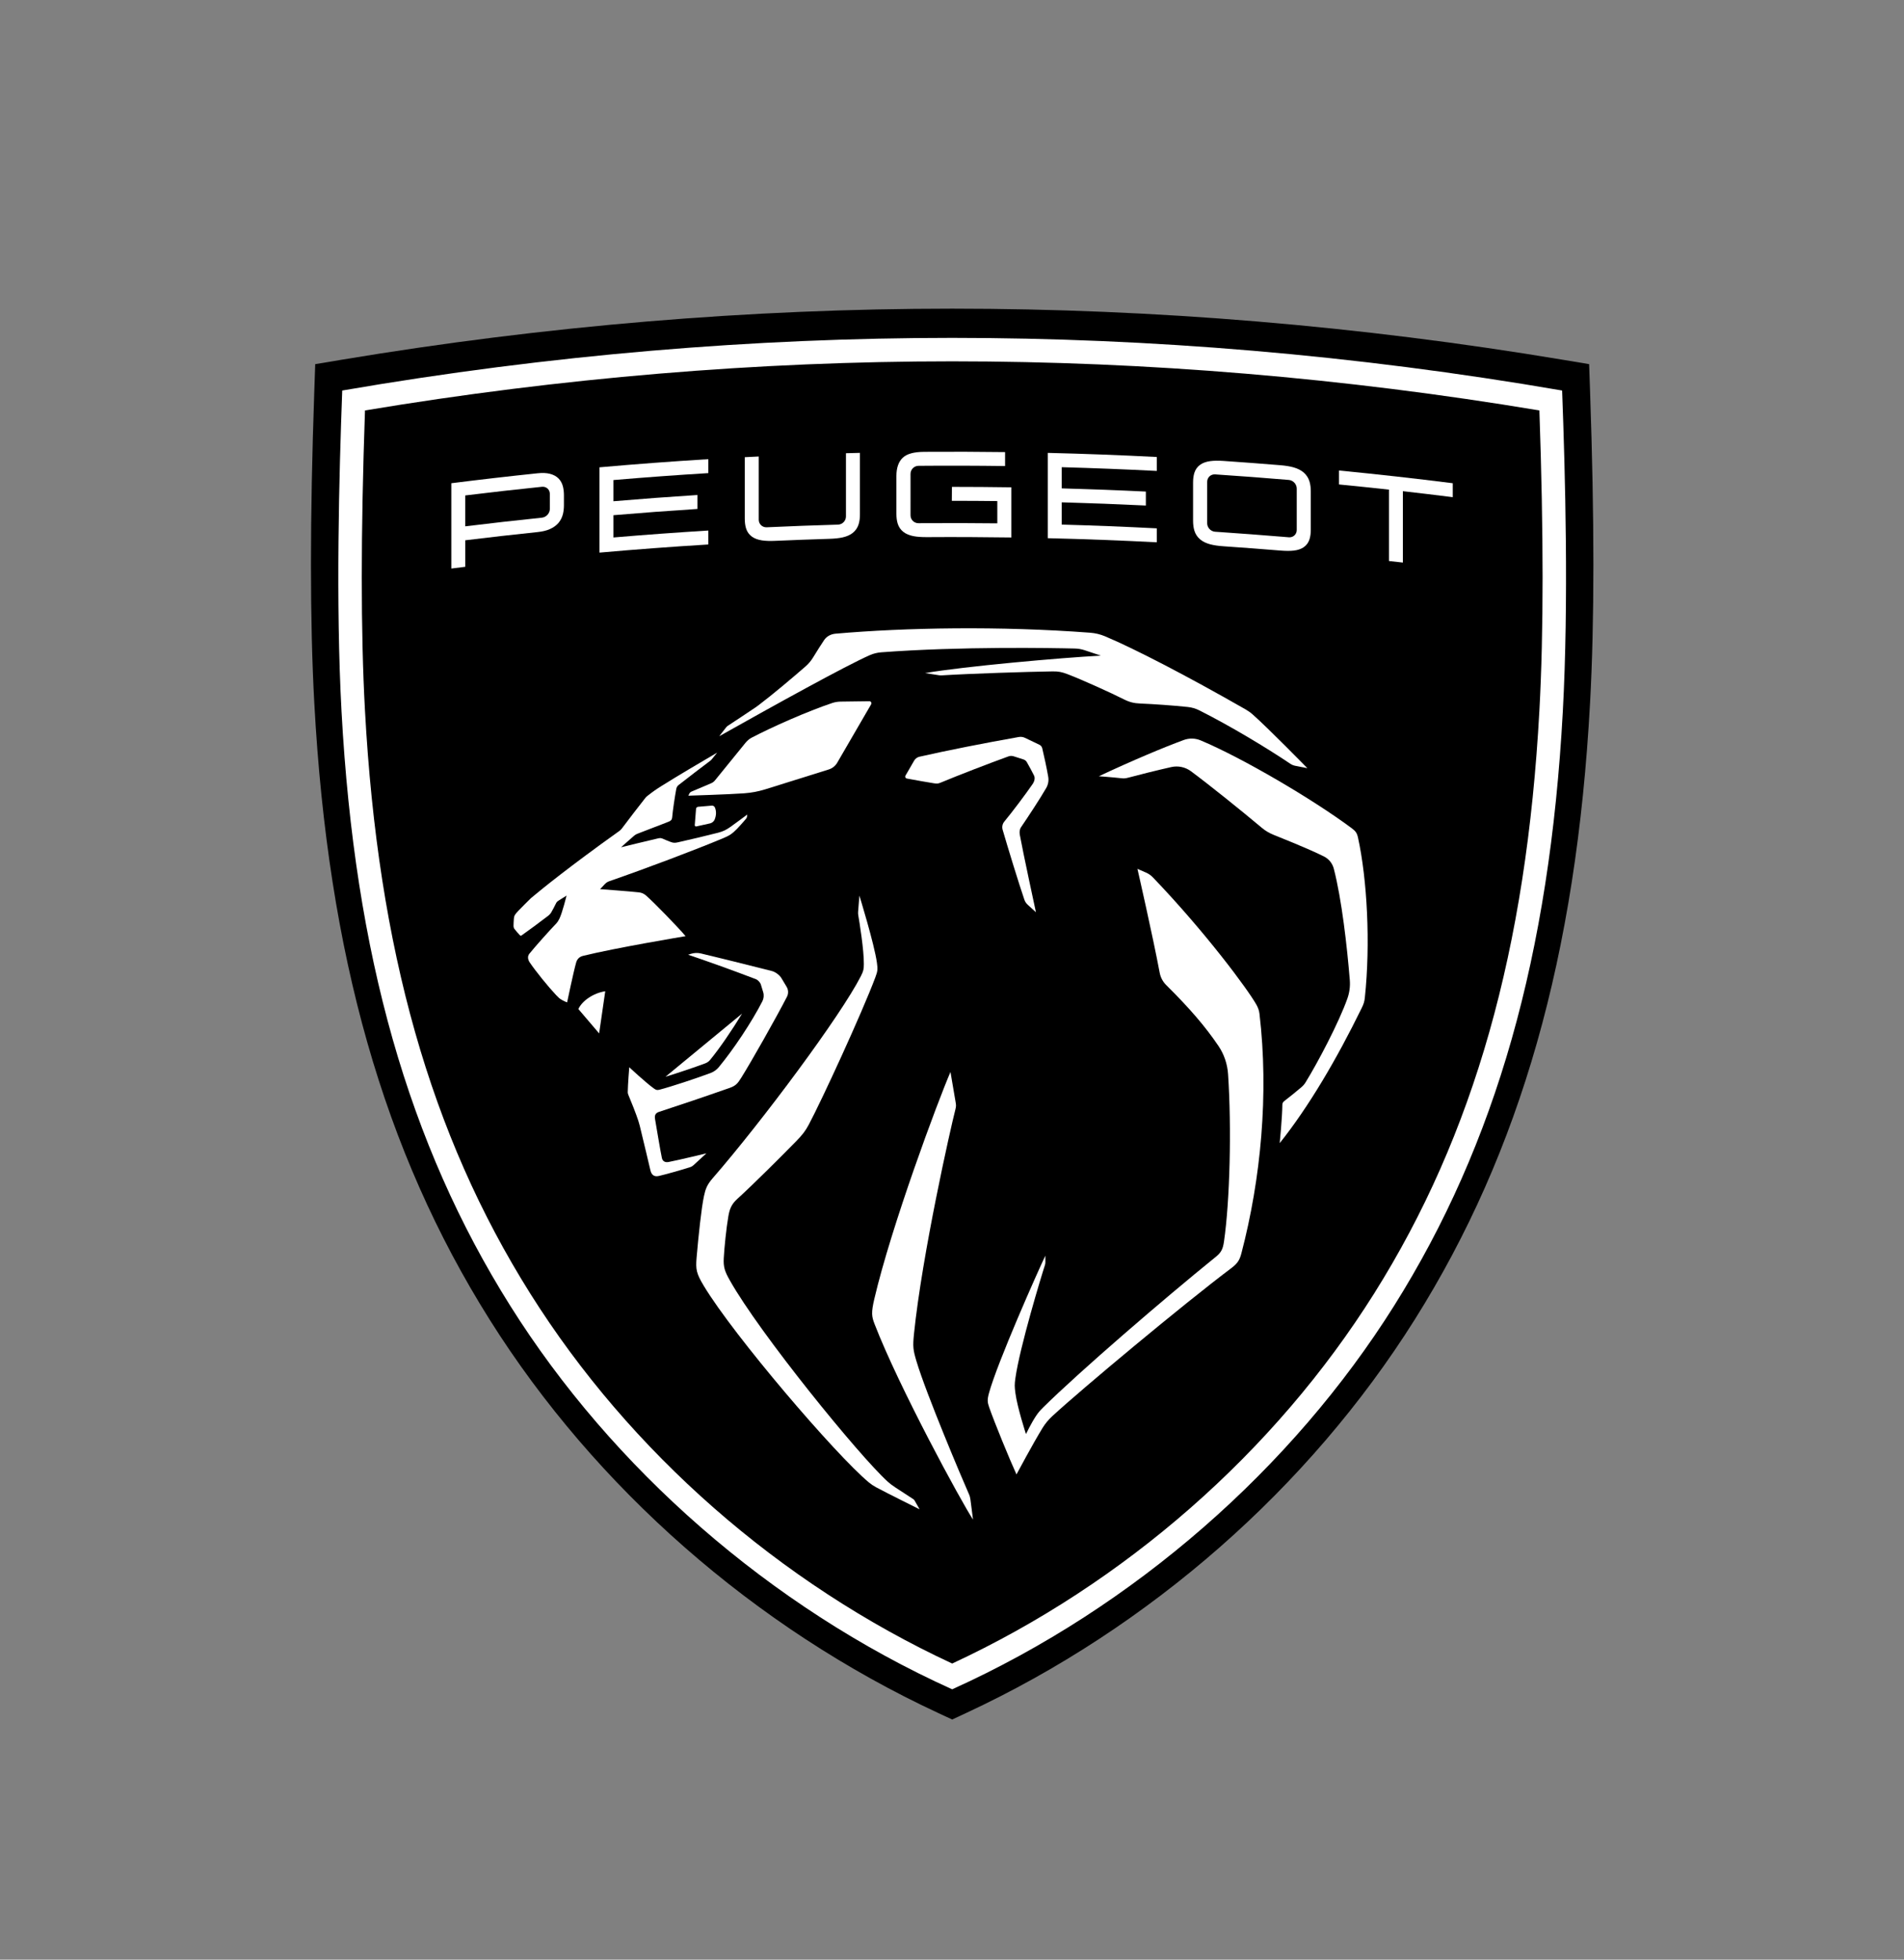 <svg xmlns="http://www.w3.org/2000/svg" xmlns:xlink="http://www.w3.org/1999/xlink" x="0px" y="0px" viewBox="0 0 1962.28 2020" style="enable-background:new 0 0 1962.28 2020;" xml:space="preserve"><rect x="0" y="0" width="1962.28" height="2020" fill="#808080" stroke="none"/><style type="text/css">	.st0{fill:none;}	.st1{fill:#FFFFFF;}</style><g id="BG"></g><g id="Logo">	<g>		<rect y="0" class="st0" width="1962.28" height="2020"></rect>		<g>			<path d="M966.94,1765.77c-189.07-87.93-353.29-232-462.42-405.67c-109.09-173.59-166.48-375.53-180.61-635.52    c-4.57-84.09-4.57-189.2,0-321.35l0.96-27.86l27.5-4.59c209.09-34.91,420.69-52.61,628.95-52.61    c208.25,0,419.86,17.7,628.94,52.61l27.5,4.59l0.97,27.86c4.57,132.14,4.57,237.26,0,321.35    c-14.13,259.99-71.52,461.94-180.61,635.52c-109.13,173.66-273.35,317.73-462.42,405.67l-14.38,6.69L966.94,1765.77z"></path>			<g>				<g>					<path class="st1" d="M688.96,1197.8c-4.05,0.77-6.22-1.38-6.81-4.11c-1.6-7.38-5.75-32.65-7.05-40.09      c-0.72-4.09,0.54-6.33,4.22-7.53c18.02-5.83,48.36-16.09,72.78-24.69c6.28-2.22,8.24-4.71,11.77-10.34      c10.22-16.3,35.32-60.6,47.17-83.56c1.68-3.26,1.55-7.15-0.34-10.29l-5.4-9c-1.85-3.09-6.2-6.34-9.69-7.23      c-24.82-6.35-57.67-14.4-73.18-18.13c-3.45-0.83-7.04-0.69-10.42,0.39l-2.84,0.91c23.79,8.1,44.04,15.36,69.71,25.13      c2.21,0.84,4.61,3.4,5.29,5.66l2.36,7.75c0.96,3.15,0.65,6.53-0.84,9.46c-10.9,21.36-29.81,49.67-44.88,67.87      c-2.27,2.74-5.18,4.82-8.51,6.07c-14.58,5.46-41.11,14.23-52.67,17.2c-2.3,0.59-3.44,0.32-5.35-1.01      c-8.4-5.88-25.76-22.16-25.76-22.16s-1.46,17.7-1.55,25.63c-0.01,0.88,0.16,1.75,0.5,2.56c2.96,6.93,8.19,20.19,10.37,26.93      c0.57,1.75,1.02,3.28,1.47,5.07c2.92,11.64,10.97,45.9,10.97,45.9c1.17,5.19,4.1,6.99,8.68,6c5.9-1.28,24.77-6.58,32.5-9.15      c1.19-0.4,2.25-1.03,3.17-1.88c4.99-4.57,13.36-12.29,13.36-12.29S699.62,1195.77,688.96,1197.8z"></path>					<path class="st1" d="M731.73,1092.67c9.64-11.63,22.39-30.29,33.06-47.85l-78.94,65.09c12.94-3.94,30.49-9.88,41.04-13.83      C728.8,1095.37,730.47,1094.19,731.73,1092.67z"></path>					<path class="st1" d="M733.58,830.43l-14.12,1.21c-1.13,0.1-2.02,1-2.11,2.13l-1.32,16.75c-0.07,0.87,0.72,1.56,1.58,1.37      l14.27-3.16c1.71-0.38,3.78-1.96,4.48-3.57c1.74-4,2.21-8.65,0.42-12.82C736.23,831.09,734.94,830.32,733.58,830.43z"></path>					<path class="st1" d="M596.06,1040.1l21.41,25.13l6.3-43.45C611.37,1023.68,599.98,1031.65,596.06,1040.1z"></path>					<path class="st1" d="M1294.81,1035.54c-8.73-15.52-52.24-74.41-106.69-131.2c-1.98-2.06-4.36-3.71-6.98-4.86l-8.88-3.86      c0,0,15.83,69.25,22.93,107.11c0.9,4.82,3.26,9.24,6.74,12.69c24.33,24.11,40.38,42.88,53.81,62.72      c5.84,8.62,9.21,18.65,9.91,29.04c3.7,55,1.92,130.58-4.21,172.69c-1.24,8.54-3.31,11.55-8.88,16.06      c-52.68,42.61-139.82,117.62-177.22,154.62c-3.94,3.9-5.39,5.65-7.8,9.29c-4.91,7.43-10.17,18.41-10.17,18.41      s-8.88-27.22-10.85-42.07c-0.92-6.94-1-8.84,0.01-15.91c4.51-31.79,26.73-105.12,30.36-116.1c0.31-0.95,0.47-1.94,0.47-2.94      l0-6.89c-8.05,16.81-49.4,109.84-58.15,141.82c-1.84,6.74-1.54,9.39,0.22,14.43c5.36,15.41,20.99,53.6,28.17,69.24      c0,0,16.99-31.84,26.84-47.88c2.76-4.49,6.13-8.53,9.99-12.11c29.4-27.21,135.16-115.5,184.56-152.64      c6.63-4.98,8.64-8.51,10.44-15.4c19.99-76.32,28.38-164.07,18.6-246.89C1297.63,1041.5,1296.49,1038.53,1294.81,1035.54z"></path>					<path class="st1" d="M1078.22,812.31c2.02-3.51,2.78-7.59,2.09-11.57c-1.65-9.59-4.14-20.88-6.16-29.41      c-0.38-1.6-1.46-2.93-2.94-3.64l-14.89-7.13c-1.96-0.94-4.16-1.24-6.3-0.87c-35.96,6.35-73.79,13.83-102.39,20.33      c-2.34,0.53-4.33,2.02-5.54,4.1l-8.9,15.41c-0.69,1.19-0.01,2.7,1.34,2.96c7.49,1.41,22.79,4.15,28.03,4.93      c3.22,0.48,4.31,0.39,6.96-0.71c18.12-7.52,47.76-19.03,69.79-27.02c1.75-0.63,3.63-0.66,5.4-0.09l10.12,3.24      c1.47,0.47,2.71,1.48,3.47,2.83c2.77,4.88,5.66,10.23,7.39,13.76c1.23,2.51,0.54,5.86-1.56,8.9      c-7.47,10.82-20.28,27.89-29.07,38.55c-1.94,2.35-2.58,5.49-1.73,8.42c5.16,17.83,16.38,54.48,22.36,72.01      c0.74,2.15,1.82,3.79,3.5,5.33l8.44,7.68c0,0-13.4-62.01-16.6-79.75c-0.5-2.77-0.31-5.59,1.28-7.91      C1059.39,842.29,1072.07,823.01,1078.22,812.31z"></path>					<path class="st1" d="M1399.54,863.29c-1.03-4.69-2.56-6.67-6.46-9.57c-40.24-29.94-112.63-72.45-155.69-90.53      c-5.56-2.33-11.75-2.47-17.41-0.4c-20.53,7.52-53.37,21.34-87.49,37.36c0,0,15.02,1.12,22.2,1.95      c3.66,0.42,5.08,0.35,8.64-0.62c10.46-2.84,29.05-7.45,43.69-10.77c7.14-1.62,14.62-0.03,20.49,4.35      c20.06,14.94,52.3,40.91,72.92,58.24c3.59,3.01,7.66,5.44,12.01,7.18c31.45,12.61,45.26,18.9,52.31,22.52      c4.94,2.54,8.49,7.09,9.88,12.47c8.17,31.55,13.64,79.89,16.48,114.78c0.53,6.47-0.33,12.94-2.5,19.06      c-8.86,25.04-30.87,66.64-43.18,86.53c-1.1,1.78-2.26,3.16-4.4,5c-4.36,3.76-12.05,9.96-17.67,14.31      c-1.1,0.85-1.75,2.14-1.76,3.52c-0.13,13.53-2.73,39.67-2.73,39.67c30.18-37.85,58.89-86.91,84.39-139.04      c2.1-4.29,2.9-6.7,3.33-10.72C1412.58,972.67,1408.99,906.25,1399.54,863.29z"></path>					<path class="st1" d="M998.64,1540.25c-7.1-15.96-44.06-103.41-54.06-136.88c-3.53-11.84-3.98-15.05-2.62-28.39      c8.41-82.24,37.95-213.1,42.6-231.04c0.98-3.79,0.85-4.82,0.17-8.68c-1.2-6.82-5.16-30.28-5.16-30.28      c-13.36,30.95-60.94,158.81-78.51,234.06c-3.31,14.18-2.73,17.98,0.25,25.7c25.27,65.49,89.65,183.77,101.49,201.65      l-2.65-20.61C999.9,1543.86,999.43,1542,998.64,1540.25z"></path>					<path class="st1" d="M941.3,1545.35c0,0-14.03-9.1-18.34-11.96c-4.47-2.97-6.01-4.26-8.13-6.17      c-29.26-26.51-131.96-152.71-162.74-207.57c-5.16-9.2-6.67-13.54-6.17-22.81c0.57-10.57,2.62-30.99,4.71-42.97      c1.3-7.45,3.01-12.39,9.35-18.14c17.45-15.85,45.65-44.17,60.38-59.17c6.44-6.55,9.68-10.73,13.11-17.16      c13.5-25.32,54.8-114.99,68.63-151.85c2.45-6.52,2.6-8.36,1.66-15.16c-2.65-19.31-18.06-69.19-18.06-69.19l-1.32,16.69      c-0.09,1.15-0.04,2.3,0.15,3.44c1.23,7.22,5.91,35.81,5.76,50.51c-0.05,5.06-0.3,6.92-3.03,12.29      c-20.73,40.78-101.65,149.55-152.79,208.42c-5.76,6.63-7.4,11.03-8.99,18.53c-2.64,12.44-5.64,40.81-7.57,63.37      c-1.04,12.12-0.23,16.26,7.47,29.07c30.86,51.28,135.87,174.12,170.12,202.58c2.26,1.88,4.68,3.5,7.26,4.9      c12.05,6.49,44.99,22.8,44.99,22.8l-5.09-8.93C942.33,1546.25,941.86,1545.74,941.3,1545.35z"></path>					<path class="st1" d="M788.76,813.62l65.24-20.41c3.84-1.17,7.08-3.79,9.02-7.3l34.78-59.91c0.83-1.42-0.21-3.2-1.86-3.18      l-29.73,0.4c-2.57,0.03-5.85,0.55-8.29,1.37c-25.85,8.63-62.74,25.02-83.5,35.93c-2.34,1.23-4.53,3.22-6.19,5.27l-31.41,38.67      c-1.03,1.27-2.36,2.27-3.86,2.91l-20.35,8.63c-0.98,0.41-1.76,1.18-2.21,2.14l-0.95,2.05c0,0,42.98-1.35,57.46-2.45      C774.8,817.14,781.19,815.92,788.76,813.62z"></path>					<path class="st1" d="M908.29,672.39c82.15-6.18,176.56-4.43,199.45-3.89c3.42,0.08,6.8,0.66,10.04,1.73l16.77,5.6      c-41.23,2.17-140.84,11.05-181.15,17.98l14.21,2.22c1.01,0.16,2.01,0.21,3.03,0.14c29.82-1.85,88.2-3.72,113.83-4.09      c6.25-0.09,9.51,0.48,15.88,2.91c14.92,5.7,44.87,19.28,57.23,25.55c6.47,3.28,10.98,4.38,17.6,4.65      c13.4,0.55,33.9,1.97,49.07,3.58c4.11,0.44,8.1,1.62,11.8,3.48c31.18,15.69,68.36,37.96,93.83,55.08      c1.49,1,3.14,1.69,4.91,2.04l12.59,2.48c0,0-40.38-41.29-56.3-55.33c-2.29-2.03-4.79-3.8-7.45-5.32      c-60.16-34.41-114.25-62.47-144.73-75.28c-4.89-2.05-10.05-3.3-15.33-3.7c-93.06-7.05-190.49-5.32-262.48,1      c-5.14,0.45-9.24,2.94-11.68,6.49c-2.8,4.08-7.41,11.45-11.6,18.25c-2.05,3.32-4.56,6.31-7.49,8.88      c-12.98,11.36-34.79,29.72-48.6,40.13c-1.19,0.9-1.79,1.35-2.74,2c-5.75,3.95-24.86,16.54-28.32,18.81      c-1.32,0.86-1.62,1.1-2.58,2.34c-1.11,1.43-6.84,8.79-6.84,8.79c57.31-32.22,130.31-72.64,155.31-83.63      C900.27,673.67,904.22,672.69,908.29,672.39z"></path>					<path class="st1" d="M640.76,854.18c-0.71,0.95-1.59,1.76-2.56,2.45c-51,36.39-79.57,59.57-90.9,69.09      c-4.6,4.51-9,8.9-13.02,13.07c-3.6,3.73-4.44,5.13-4.68,8.08c-0.2,2.5-0.37,5.84-0.36,7.77c0,1.08,0.28,1.93,0.88,2.83      c0.72,1.08,4.75,5.66,5.7,6.61c0.44,0.44,1.11,0.59,1.62,0.23c7.55-5.3,18.15-13.18,27.74-20.5c0.77-0.59,2.18-2.02,2.71-2.93      c1.62-2.79,3.76-6.82,4.97-9.37c0.8-1.69,1.33-2.23,3.28-3.46c1.93-1.22,7.74-4.87,7.74-4.87s-4.34,17.85-7.45,24.02      c-1.07,2.13-2.09,3.61-2.89,4.45c-7.51,7.83-21.14,23.05-27.93,31.4c-2.27,2.79-1.51,6.29,0.33,9.02      c6.26,9.29,19.26,25.29,27.18,33.65c2.44,2.57,3.55,3.64,5.78,4.91c3.26,1.86,5.57,2.61,5.57,2.61s6.52-31.27,9.29-40.99      c0.94-3.3,3-5.93,7.13-6.95c33.45-8.3,105.67-20.3,105.67-20.3c-7.6-9.09-32.99-35.23-40.67-41.83      c-2.31-1.99-4.47-2.98-7.5-3.33c-9.33-1.07-39.92-3.3-39.92-3.3s2.65-2.93,4.62-4.94c1.82-1.86,2.88-2.57,5.34-3.42      c37.5-12.99,87.51-31.9,116.75-44.1c6.35-2.65,9.38-4.52,14.45-9.75c2.2-2.28,6.66-7.26,9.2-10.3c0.52-0.62,0.8-1.08,0.94-1.87      c0.16-0.91,0.38-2.56,0.38-2.56s-12.49,9.37-17.41,12.8c-4.54,3.16-7.46,4.61-12.81,6c-10.31,2.68-29.64,7.27-41.15,9.83      c-3.14,0.7-4.65,0.73-7.49-0.31c-1.84-0.67-5.37-2.06-7.45-3.04c-2.27-1.06-3.3-1.21-5.75-0.66      c-10.21,2.3-38.06,9.16-38.06,9.16s12.82-11.43,13.78-12.17c1.21-0.93,1.79-1.25,3.84-2.07c9.65-3.86,21.56-8.16,31.62-12.24      c2.3-0.94,3.28-2.05,3.47-4.32c0.64-7.74,2.83-21.7,4.16-29.03c0.38-2.09,1.04-3.23,2.71-4.55      c5.86-4.65,27.53-21.25,32.68-25.05c0.33-0.32,0.65-0.63,0.98-0.94l5.83-7.2c-15.41,8.96-42.94,25.29-57.13,34.24      c-6.11,3.85-9.08,5.9-15.09,10.64c-0.67,0.53-1.25,1.14-1.78,1.81C661.33,827.21,646.12,846.94,640.76,854.18z"></path>				</g>				<g>					<g>						<path class="st1" d="M617.84,569.65c0-29.31,0-58.62,0-87.94c37.36-3.31,74.76-6.11,112.18-8.4c0,4.79,0,9.59,0,14.38       c-32.62,1.99-65.23,4.38-97.81,7.15c0,7.28,0,14.56,0,21.85c28.84-2.45,57.69-4.6,86.56-6.44c0,4.79,0,9.59,0,14.38       c-28.87,1.84-57.73,3.99-86.56,6.44c0,7.65,0,15.3,0,22.96c32.58-2.77,65.19-5.15,97.81-7.15c0,4.79,0,9.58,0,14.38       C692.6,563.54,655.21,566.34,617.84,569.65z"></path>					</g>					<g>						<path class="st1" d="M465.14,586.05c0-29.31,0-58.62,0-87.94c29.57-3.74,59.16-7.15,88.79-10.24       c5.13-0.54,9.3-0.36,12.77,0.52c3.75,0.96,6.77,2.6,8.97,4.86c2.19,2.25,3.71,5.05,4.51,8.32c0.67,2.74,1.01,5.74,1.01,8.92       c0,3.42,0,6.85,0,10.27c0,3.19-0.34,6.24-1.01,9.07c-0.82,3.41-2.36,6.48-4.56,9.12c-2.22,2.65-5.26,4.83-9.01,6.49       c-3.43,1.51-7.58,2.5-12.67,3.03c-24.84,2.59-49.66,5.41-74.46,8.45c0,9.11,0,18.23,0,27.34       C474.68,584.85,469.91,585.45,465.14,586.05z M479.46,542.55c26.32-3.23,52.67-6.21,79.03-8.93c4.52-0.47,8.2-4.52,8.19-9.05       c0-5.14,0-10.28,0-15.42c0-4.53-3.68-7.84-8.19-7.37c-26.36,2.72-52.71,5.7-79.03,8.93       C479.46,521.32,479.46,531.93,479.46,542.55z"></path>					</g>					<g>						<path class="st1" d="M1261.08,563.11c-5.56-0.38-10.05-1.03-13.76-2.01c-4.22-1.12-7.71-2.81-10.35-5.02       c-2.92-2.44-4.96-5.52-6.05-9.15c-0.89-2.97-1.33-6.32-1.33-10.24c0-13.06,0-26.12,0-39.18c0-3.92,0.43-7.22,1.33-10.08       c1.09-3.5,3.13-6.33,6.05-8.41c2.63-1.88,6.12-3.13,10.34-3.7c3.7-0.5,8.2-0.56,13.76-0.18c19.48,1.33,38.95,2.79,58.41,4.4       c5.56,0.46,10.06,1.2,13.75,2.25c4.22,1.21,7.7,2.98,10.33,5.26c2.92,2.52,4.95,5.66,6.04,9.32       c0.89,2.99,1.32,6.35,1.32,10.27c0,13.06,0,26.12,0,39.18c0,3.92-0.43,7.21-1.33,10.04c-1.08,3.47-3.11,6.24-6.04,8.25       c-2.63,1.82-6.1,2.98-10.33,3.46c-3.71,0.42-8.21,0.39-13.75-0.06C1300.03,565.9,1280.56,564.44,1261.08,563.11z M1252.34,489       c-4.53-0.3-8.21,3.15-8.21,7.68c0,14.23,0,28.47,0,42.7c0,4.53,3.69,8.44,8.21,8.74c2.41,0.16,4.83,0.32,7.24,0.48       c0.52,0.05,1.06,0.09,1.65,0.13c19.38,1.32,38.75,2.78,58.12,4.38c0.37,0.02,0.74,0.05,1.11,0.07       c2.59,0.21,5.18,0.43,7.77,0.65c4.53,0.38,8.21-2.98,8.2-7.51c0-14.23,0-28.47,0-42.7c0-4.53-3.68-8.53-8.2-8.91       C1302.94,492.58,1277.65,490.67,1252.34,489z"></path>					</g>					<g>						<path class="st1" d="M1431.47,578.28c0-24.52,0-49.04,0-73.56c-17.15-1.89-34.31-3.67-51.48-5.34c0-4.79,0-9.59,0-14.38       c39.12,3.81,78.2,8.18,117.23,13.11c0,4.79,0,9.59,0,14.38c-17.13-2.16-34.27-4.22-51.41-6.17c0,24.52,0,49.04,0,73.56       C1441.02,579.34,1436.24,578.81,1431.47,578.28z"></path>					</g>					<g>						<path class="st1" d="M1079.83,554.77c0-29.31,0-58.62,0-87.94c37.46,0.9,74.92,2.31,112.36,4.23c0,4.79,0,9.59,0,14.38       c-32.64-1.67-65.29-2.96-97.95-3.86c0,7.28,0,14.56,0,21.84c28.91,0.79,57.81,1.89,86.7,3.3c0,4.79,0,9.59,0,14.38       c-28.89-1.4-57.79-2.5-86.7-3.3c0,7.65,0,15.3,0,22.96c32.66,0.9,65.31,2.18,97.95,3.86c0,4.79,0,9.58,0,14.38       C1154.75,557.07,1117.29,555.66,1079.83,554.77z"></path>					</g>					<g>						<path class="st1" d="M955.38,553.67c-5.56,0.03-10.08-0.28-13.79-0.98c-4.22-0.8-7.71-2.23-10.36-4.25       c-2.93-2.23-4.97-5.16-6.06-8.71c-0.89-2.91-1.33-6.22-1.33-10.14c0-12.95,0-25.91,0-38.86c0-8.4,2.19-14.75,6.51-18.84       c4.31-4.09,11.38-6.06,22.25-6.14c27.75-0.19,55.5-0.1,83.25,0.26c0,4.79,0,9.59,0,14.38c-29.74-0.39-59.48-0.47-89.22-0.22       c-4.54,0.04-8.23,3.76-8.23,8.29c0,13.65-0.01,27.3-0.01,40.95c0,0.6,0.01,1.2,0.01,1.79c0,4.52,3.69,8.17,8.23,8.13       c2.39-0.02,4.78-0.04,7.18-0.05c0.54,0.01,1.11,0.02,1.72,0.01c24.1-0.15,48.21-0.09,72.31,0.18c0-7.65,0-15.3,0-22.96       c-15.62-0.18-31.25-0.27-46.87-0.26c0.04-4.79,0.07-9.59,0.11-14.38c20.39,0,40.78,0.15,61.17,0.45c0,17.24,0,34.48,0,51.71       C1013.29,553.61,984.34,553.48,955.38,553.67z"></path>					</g>					<g>						<path class="st1" d="M799.09,557.5c-5.56,0.25-10.07,0.1-13.78-0.46c-4.23-0.64-7.72-1.94-10.36-3.86       c-2.92-2.11-4.96-4.96-6.05-8.47c-0.89-2.88-1.33-6.18-1.33-10.09c0-21.12,0-42.24,0-63.35c4.8-0.25,9.6-0.49,14.4-0.72       c0,21.72,0,43.45,0,65.17c0,4.53,3.69,8.03,8.22,7.82c24.47-1.14,48.95-2.05,73.44-2.75c4.54-0.13,8.22-3.91,8.22-8.44       c0-21.72,0-43.44,0-65.17c4.8-0.13,9.6-0.25,14.41-0.36c0,21.12,0,42.24,0,63.35c0,3.91-0.43,7.25-1.33,10.19       c-1.09,3.59-3.13,6.59-6.05,8.93c-2.64,2.12-6.13,3.68-10.37,4.64c-3.71,0.84-8.22,1.32-13.78,1.49       C836.18,555.99,817.63,556.68,799.09,557.5z"></path>					</g>				</g>				<path class="st1" d="M1609.93,402.55c-214.22-36.92-425.27-54.26-628.61-54.26c-203.34,0-414.4,17.33-628.61,54.26     c-3.2,85.79-6.83,218.37-0.72,330.88c13.63,250.83,68.92,445.54,173.99,612.74c104.75,166.7,266.96,310.05,455.34,395.17     c188.38-85.12,350.58-228.47,455.34-395.17c105.07-167.2,160.36-361.91,173.99-612.74     C1616.77,620.92,1613.14,488.34,1609.93,402.55z M1586.53,732.13c-13.4,246.58-67.52,437.61-170.32,601.2     c-102.79,163.57-256.92,298.68-434.88,381.45c-177.96-82.77-332.1-217.88-434.88-381.45     c-102.8-163.58-156.92-354.62-170.32-601.2c-4.38-80.55-4.37-181.79,0.03-309.04c201.22-33.6,404.73-50.63,605.18-50.63     s403.95,17.03,605.17,50.63C1590.9,550.33,1590.91,651.58,1586.53,732.13z"></path>			</g>		</g>	</g></g></svg>